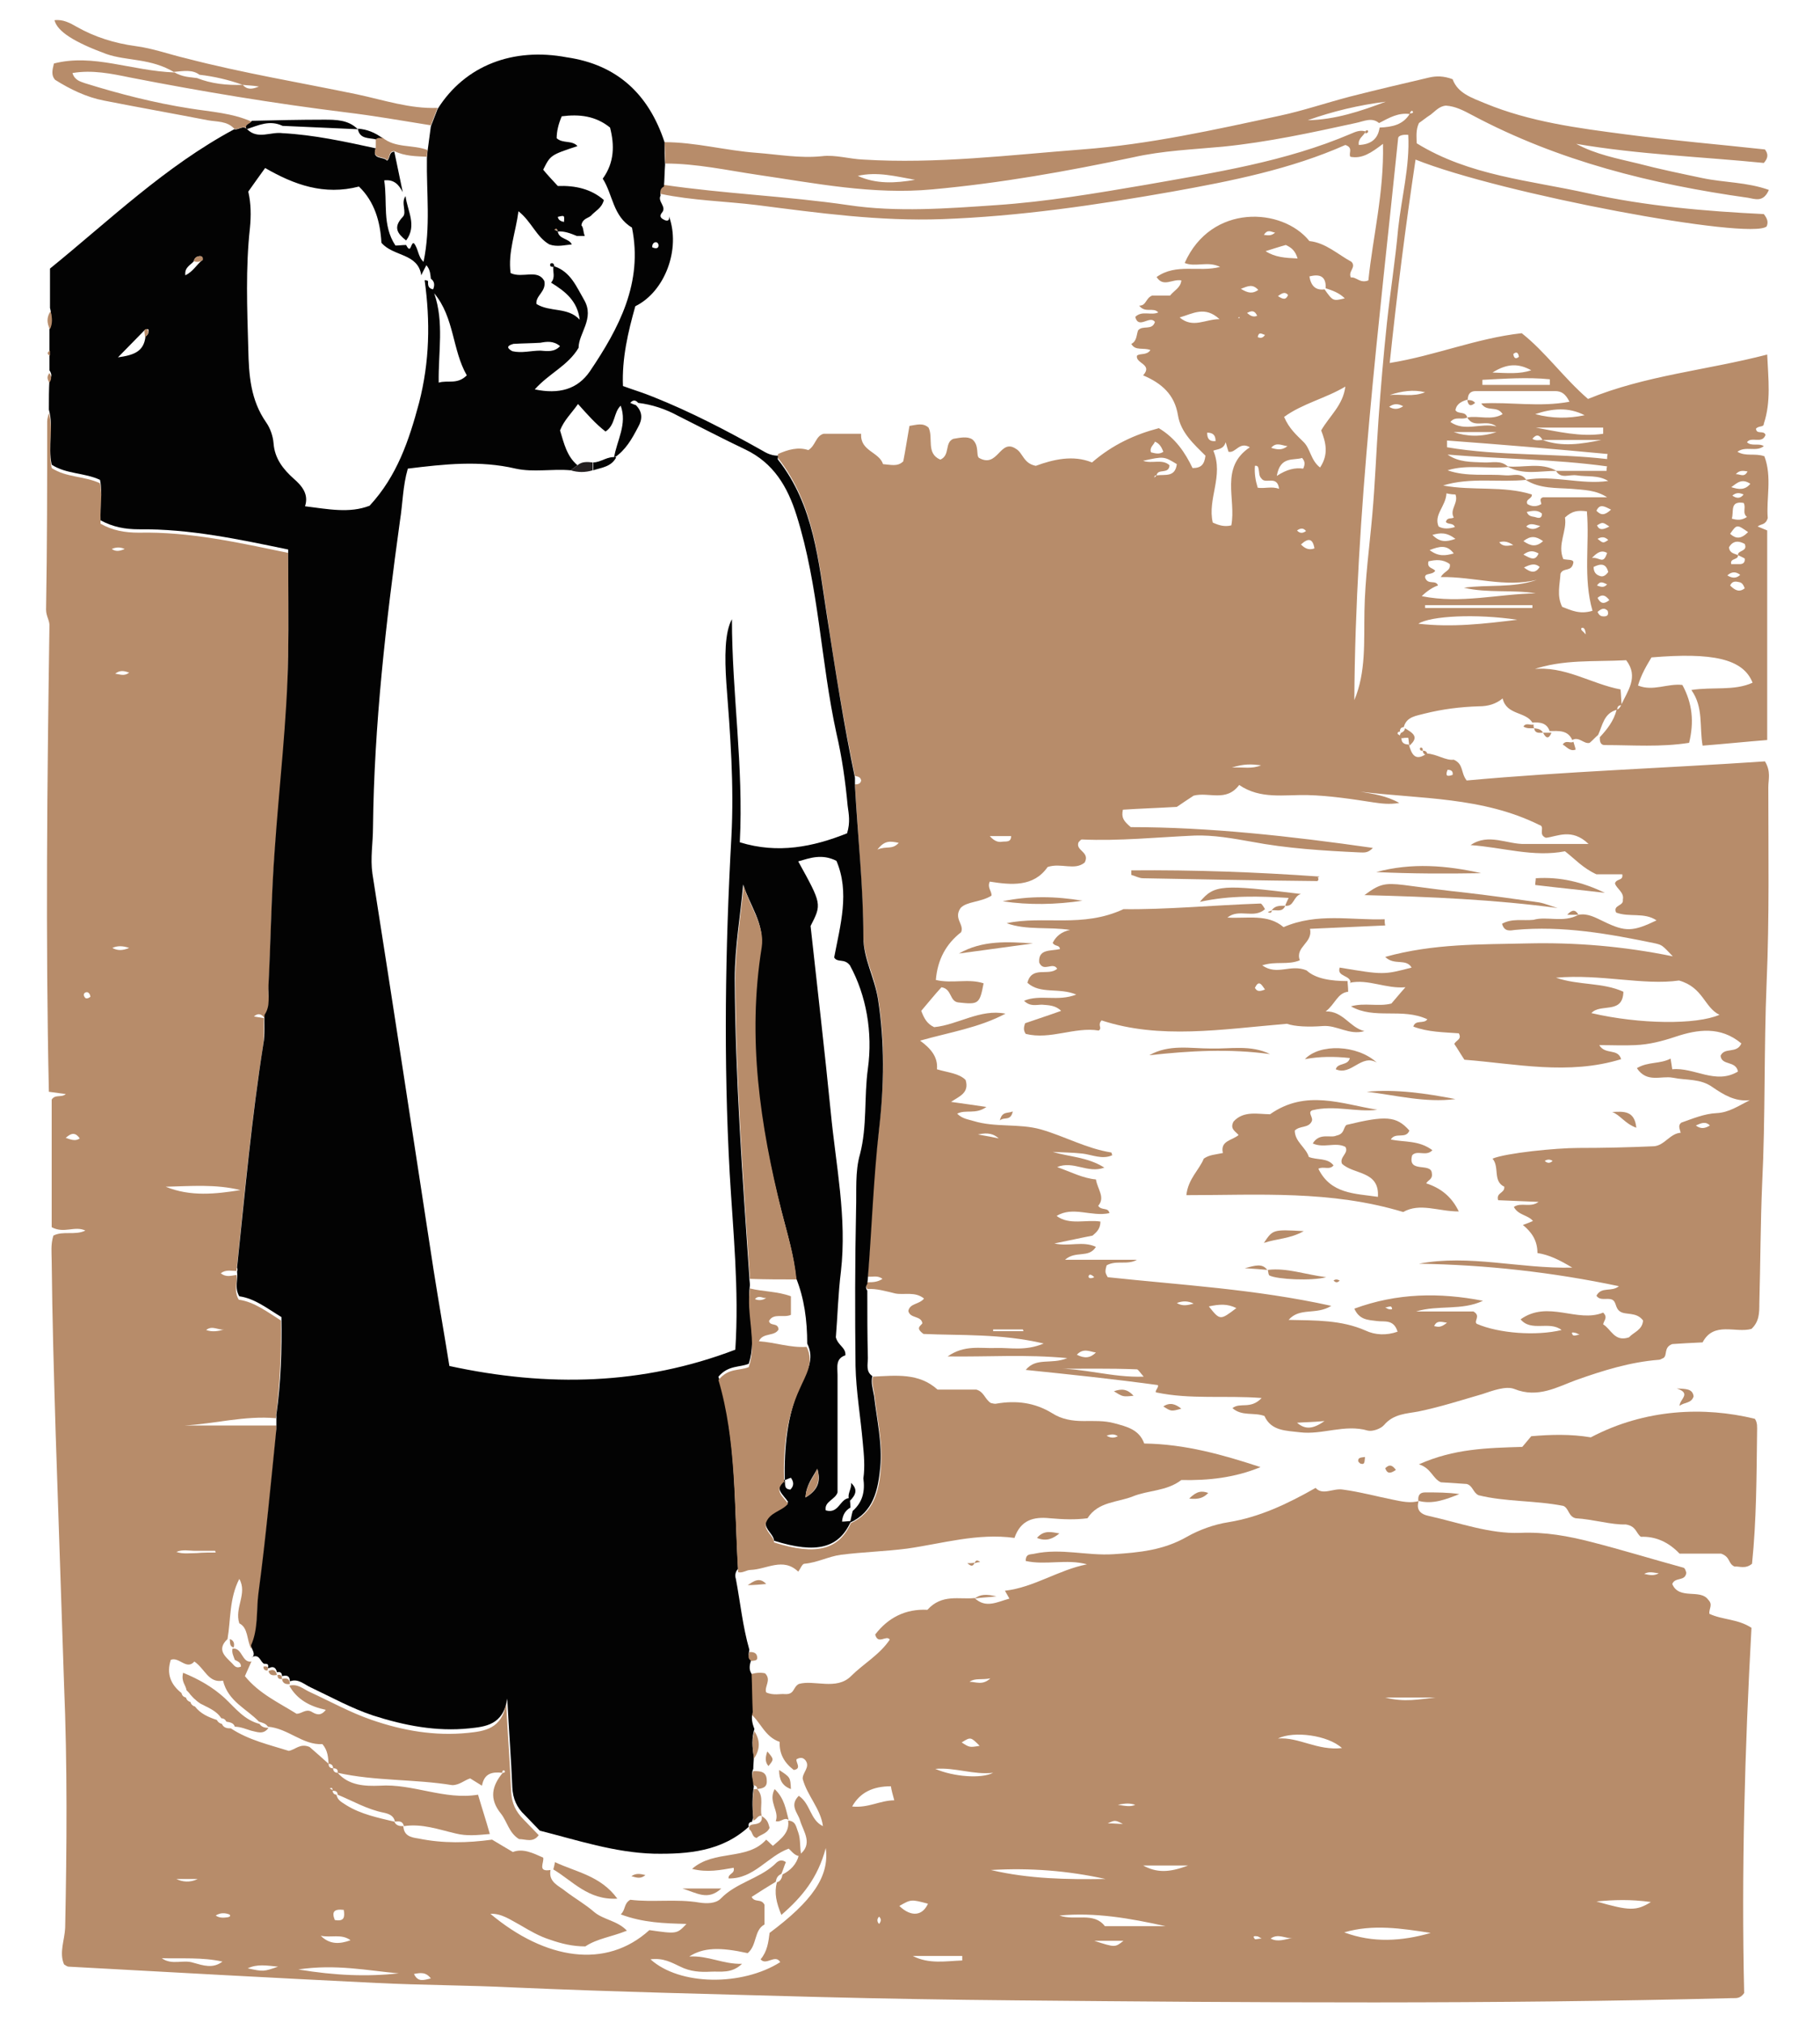 <?xml version="1.0" encoding="utf-8"?>
<!-- Generator: Adobe Illustrator 25.1.0, SVG Export Plug-In . SVG Version: 6.00 Build 0)  -->
<svg version="1.1" id="Layer_1" xmlns="http://www.w3.org/2000/svg" xmlns:xlink="http://www.w3.org/1999/xlink" x="0px" y="0px"
	 viewBox="0 0 324 360" style="enable-background:new 0 0 324 360;" xml:space="preserve">
<style type="text/css">
	.st0{fill:#B78C6A;}
	.st1{fill:#030303;}
	.st2{fill:#231F20;}
</style>
<g>
	<path class="st0" d="M173.5,284.4c2,1.9,4,0.7,6.2,0.1c-0.3-0.5-0.5-0.9-0.8-1.4c5.2-0.6,9.5-3.7,14.6-4.7c-3.6-1-7.4,0.2-10.9-0.6
		c0-1.4,0.9-1.1,1.6-1.3c4.7-1,9.3,0.4,14,0.1c4.6-0.3,8.9-0.7,13.1-3.1c2.1-1.2,4.8-2.2,7.4-2.6c5.5-0.9,10.4-3.2,15.5-6.1
		c1.3,1.4,3.1,0,4.9,0.3c3,0.4,5.9,1.2,8.9,1.8c1.5,0.3,3.1,0.7,4.7,0.2l-0.1-0.1c-0.6,1.7,0.3,2.5,1.8,2.8c5.4,1.2,10.8,3.2,16.2,3
		c4.5-0.2,8.7,0.6,12.6,1.6c5.5,1.4,11,3.1,16.5,4.6c0.3,0.1,0.4,0.6,0.5,0.9c-0.2,1.6-2,0.7-2.5,2c1.2,2.9,5,0.8,6.4,2.8
		c0.9,0.9,0.1,1.6,0.2,2.5c2.3,1.1,5.1,0.9,7.5,2.5c-1.2,21.8-1.8,43.5-1.3,65c-0.7,1-1.4,0.9-2.1,0.9c-42.5,1.1-85,0.8-127.5,0.4
		c-11.7-0.1-23.4-0.3-35.1-0.6c-18.1-0.5-36.3-0.9-54.4-1.7c-8.1-0.4-16.3-0.4-24.4-0.8C48.6,352,30.4,351,12.2,350
		c-0.2,0-0.5-0.2-0.8-0.4c-0.9-2.1,0.1-4.3,0.2-6.5c0.3-14.5,0.4-29-0.2-43.4c-0.5-15-1-29.9-1.5-44.9c-0.3-10.1-0.6-20.2-0.7-30.4
		c0-1.4-0.2-2.9,0.3-4.5c1.7-0.9,3.9,0,5.7-0.9c-1.9-0.9-3.8,0.6-6-0.6c0-7.5,0-15.2,0-22.7c0.6-1,1.8-0.3,2.5-1
		c-0.8-0.1-1.6-0.2-3-0.4c-0.6-27.6-0.3-55.2,0.1-82.8c0.1-1-0.6-1.8-0.6-3C8.4,97.3,8.4,86.1,8.4,75c0-0.5,0.2-1,0.3-1.5
		c0.9,3.2-0.2,6.5,0.5,9.8c2.6,1.7,5.8,1.4,8.6,2.7c0.5,2.3,0,4.7,0.1,7.2c2.1,1.2,4.3,1.6,6.8,1.6c9.1-0.2,17.9,1.8,26.6,3.6
		c0,6.4,0.1,12.7,0,19c-0.1,11.6-1.5,23-2.4,34.5c-0.6,8-0.7,16-1.1,24c-0.1,1.8,0.4,3.6-0.7,5.3c-0.5-0.7-1.1-1-1.9-0.3
		c0.6,0.1,1.2,0.2,1.8,0.3c-0.1,1.7,0.1,3.4-0.2,5.1c-2.1,13.2-3.3,26.6-4.7,39.9c-0.9,0-1.9-0.3-2.8,0.4c1,0.8,1.9,0.4,2.8,0.3
		c0.2,1.4-0.5,2.9,0.4,4.4c2.8,0.4,5.1,2.2,7.5,3.7c0.1,5.9-0.2,11.6-0.9,17.4c-5.5-0.5-10.9,1-16.3,1.3c5.5,0,10.9,0,16.4,0
		c0,0.4,0,0.8,0,1.2c-1,9.8-1.9,19.5-3.2,29.3c-0.4,3.1,0,6.3-1.3,9.2c-0.8-1.6-0.5-3.7-2.1-4.5c-0.9-2.8,1.5-5.3,0-7.9
		c-1.8,3.5-1.5,7.2-2.1,10.7c-2,1.9-0.4,3.1,0.8,4.3c0.4,0.4,0.7,1,1.6,0.6c0-0.7-0.5-0.9-1.1-1.2c-0.2-0.6-0.6-1.3-0.4-2
		c1.8-0.2,1.6,2.6,3.4,2.3l0-0.1c-0.4,0.9-0.8,1.8-1.2,2.7c2.5,3.1,6,4.7,9.2,6.7c0.9,0,1.6-0.9,2.6-0.4c0.7,0.4,1.6,1,2.6-0.3
		c-2.8-0.6-5.1-1.8-6.5-4.3c1.5-0.4,2.5,0.6,3.6,1.1c3.7,1.7,7.3,3.7,11.1,5c5.5,1.9,11.2,2.9,17.1,2.3c2.9-0.3,6.1-0.7,6.8-5.3
		c0.3,5.8,0.7,10.8,0.9,15.8c0.1,2,0.8,3.5,2.2,4.9c0.9,0.9,1.8,1.9,2.7,2.8c-1,1.4-2.3,0.7-3.5,0.7c-1.8-1.1-2.1-3.1-3.2-4.5
		c-2.2-2.7-1.6-5,0.3-7.3c0.3,0,0.5-0.1,0.3-0.4c-0.3-0.1-0.4,0.1-0.4,0.4c-1.8-0.2-3.2,0.1-3.6,2.3c-0.8-0.5-1.3-0.8-2.1-1.3
		c-1,0.3-1.9,1.2-3.2,1.2c-6.7-1.1-13.7-0.7-20.4-2.2c0.1-0.6-0.2-0.8-0.8-0.8c0-0.5-0.3-0.8-0.8-0.8c-0.1-1.1-0.1-2.3-1.1-3.5
		c-3.5,0.2-6.1-2.8-9.7-3.1c-0.4-0.6-1-0.7-1.6-0.9c-2.2-2.3-5.5-3.6-6.4-7.3c-2.6,0.5-3.2-2.1-5.1-3.4c-1.4,1.6-2.7-0.9-4.2-0.3
		c-0.8,2.5,0,4.4,1.9,5.9c0.1,0.4,0.3,0.7,0.8,0.8c0.1,0.4,0.4,0.7,0.8,0.8c0.1,0.4,0.4,0.7,0.8,0.8c1,1.3,2.4,1.9,3.9,2.4
		c0.2,0.4,0.5,0.6,0.9,0.7c0.3,0.7,0.9,0.8,1.6,0.8c3.2,2.1,6.8,2.9,10.3,4c1.2-0.2,2-1.4,3.7-0.7c0.9,0.8,2.2,1.9,3.4,3
		c0,0.5,0.2,0.8,0.8,0.8c0,0.5,0.3,0.8,0.8,0.8c2,2.3,4.9,2.4,7.5,2.3c5.9-0.4,11.5,2.6,17.5,1.6c0.7,2.4,1.4,4.5,2.1,7
		c-2.3,0.2-4.1,0.4-6.1-0.1c-3-0.7-6-1.8-9.2-1.3c-0.2-0.9-0.8-0.9-1.6-0.8c-0.2-1.1-1.1-1.4-2-1.6c-3-0.6-5.5-2.1-8.2-3.2
		c0-0.6-0.4-0.7-0.9-0.7c0-0.3,0-0.7-0.5-0.4c0.2,0.1,0.4,0.2,0.5,0.3c0,0.5,0.3,0.8,0.7,0.8c0.2,1.1,1.1,1.4,1.8,1.9
		c2.6,1.6,5.6,2.2,8.5,2.9c0.3,0.7,0.9,0.8,1.6,0.8c0.1,1.7,1.3,2,2.7,2.2c4.4,0.9,8.7,0.8,13.1,0.2c1.2,0.7,2.3,1.4,3.7,2.2
		c1.8-0.7,3.6,0.2,5.4,1c0.2,0.9-1.1,2.6,1.3,2.2l0,0c-0.4,2.2,1.5,2.8,2.7,3.8c1.7,1.3,3.5,2.3,5.1,3.7c1.7,1.4,4.1,1.5,5.8,3.3
		c-2.7,1.1-5.3,1.4-7.4,2.8c-2.3,0-4.3-0.5-6.3-1.2c-1.9-0.6-3.6-1.6-5.3-2.6c-1.7-0.9-3.3-2.1-5.3-2c9.8,8.2,20.6,9.9,28.3,2.9
		c4.9,0.7,4.9,0.7,6.6-1.1c-3.9-0.1-7.7-0.2-11.7-1.7c0.9-0.8,0.5-1.9,1.7-2.6c4,0.5,8.2-0.2,12.3,0.5c1.3,0.2,2.9,0.2,3.8-0.7
		c2.7-2.8,6.7-3.5,9.5-6c0.5-0.5,1.1-1.2,2.1-0.5c-0.3,0.7-0.5,1.4-0.8,2.1c-0.7,0.3-0.9,0.8-1,1.4c-1.5,0.9-2.9,1.8-4.3,2.7
		c0.6,1.1,1.7,0.2,2.3,1.4c0,0.9,0,2.1,0,3.5c-1.9,1-1.3,3.7-3,5.1c-5-1.1-7.9-1-10.4,0.6c3.4-0.2,6,1.4,9.4,1.3
		c-1.9,1.8-3.8,1.3-5.6,1.4c-1.8,0.1-3.6,0-5.4-0.9c-1.5-0.7-3-1.6-5.3-1.3c5.2,4.7,16.3,4.8,23.1,0.5c-0.9-1.5-2.5,0.7-3.5-0.5
		c1.2-1.4,1.4-3.1,1.6-4.7c7.5-5.6,10.7-10,10-15.1c-1.4,5.3-4.2,8.7-7.9,11.9c-0.9-2.2-1.3-3.9-0.8-5.8c0.7-0.2,0.9-0.8,1-1.4
		c1.4-0.7,2.5-1.8,2.9-3.4l0,0c2.7-2,0.8-4.2,0.2-6.3c-0.4-1.3-1.9-2.6-0.2-4.3c2.1,1.4,2,4.3,4.3,5.4c-0.4-3.1-2.8-5.4-3.6-8.4
		c-0.1-1.1,1.4-2.1,0.5-3.3c-0.4-0.5-0.9-0.6-1.6-0.2c-0.2,0.5,1,1.7-0.5,1.9c-1.7-1.3-2.6-2.9-2.5-5c-2.7-0.9-3.4-3.6-5.3-5.1
		c-0.1-2.3-0.1-4.5-0.2-6.8c1-0.4,2-0.5,2.9-0.3c1.2,1.2-0.2,2.4,0.2,3.4c1.3,0.6,2.6,0.2,3.3,0.3c1.8,0.1,1.4-1.2,2.5-1.8
		c2.7-0.8,6.7,1.2,9.3-1.4c2.2-2.2,5.1-3.8,6.9-6.5c-0.6-0.9-2.1,1-2.6-0.9c2.3-3,5.4-4.6,9.3-4.4
		C167.7,283.6,170.8,284.7,173.5,284.4L173.5,284.4z M254.7,344c-5.2-0.8-10.3-1.6-15.4-0.1C244.4,345.8,249.5,345.5,254.7,344z
		 M196.8,334.4c-6.8-1.5-13.5-2-20.4-1.6C183.2,334.4,190,334.5,196.8,334.4z M196.7,342.8c3.8,0,7.3,0,10.8,0
		c-6.3-1.4-12.5-2.5-18.9-1.9C191.4,341.9,194.7,340.2,196.7,342.8z M238.9,311.1c-2.5-2.3-8.6-3.1-11.4-1.7
		C231.2,309.1,234.5,311.6,238.9,311.1z M29.5,211.2c4.4,1.8,8.9,1.3,13.3,0.6C38.4,210.7,33.9,211.1,29.5,211.2z M151.7,321.5
		c2.9,0.3,5-1.1,7.5-1.1c-0.3-1.1-0.5-1.8-0.6-2.5C155.4,317.9,153.1,319,151.7,321.5z M71,351.2c-5.6-0.5-11.2-1.7-17.9-0.7
		C59.7,351.6,65.4,351.8,71,351.2z M166.5,314.8c3.2,1.4,8.2,1.8,10.3,0.7C173.3,315.9,170,314.5,166.5,314.8z M171.3,348.9
		c0-0.3,0-0.6,0-0.8c-2.9,0-5.9,0-8.8,0C165.4,349.6,168.4,349,171.3,348.9z M28.8,348.5c1.8,1.3,3.8,0.2,5.6,0.8
		c1.8,0.5,3.5,1.1,5.2-0.2C36,348.3,32.4,348.6,28.8,348.5z M284.2,338.4c5.9,1.7,7.1,1.7,9.7,0.1
		C290.3,338,287.3,338.1,284.2,338.4z M165.2,338.8c-3-0.8-3-0.8-5.1,0.4C162.2,341.2,164.2,341,165.2,338.8z M203.5,332
		c2.4,1.3,4.6,1.3,8,0C208.8,332,206.1,332,203.5,332z M57.1,344.5c1.6,1.6,3.4,1.5,5.3,0.8C60.8,344.1,58.9,344.9,57.1,344.5z
		 M255.5,302.1c-2.8,0-5.5,0-8.9,0C250,303,252.8,302.4,255.5,302.1z M171.2,310.1c1.4,0.9,1.4,0.9,3.2,0.6
		C172.8,309.1,172.8,309.1,171.2,310.1z M194.8,345.4c3.7,1.2,3.7,1.2,5.2,0C198.2,345.4,196.5,345.4,194.8,345.4z M38.4,276.3
		c0-0.1-0.1-0.2-0.1-0.3c-1.2,0-2.3,0-3.5,0c-1.1,0-2.3-0.3-3.4,0.2c1.2,0.4,2.4,0.2,3.6,0.2C36.1,276.3,37.3,276.3,38.4,276.3z
		 M61.2,339.9c-1.7-0.2-2.2,0.3-1.6,1.8C61.3,342,61.4,341.2,61.2,339.9z M73.7,351.3c0.7,1.5,1.7,1.1,3,0.8
		C75.8,350.9,74.8,351.1,73.7,351.3z M31.4,334.4c1,0.5,2.4,0.7,3.8,0C33.9,334.4,32.7,334.4,31.4,334.4z M44.1,350.3
		c2.8,0.6,2.8,0.6,5.4-0.3C47.4,349.8,45.8,349.5,44.1,350.3z M230.1,344.9c-1.2,0.2-2.5-0.9-3.9,0.1
		C227.5,345.7,228.8,345.1,230.1,344.9z M11.7,202.5c1.1,0.4,1.8,0.6,2.5,0.1C13.5,201.6,12.8,201.5,11.7,202.5z M172.6,299.3
		c1.1,0,2.3,0.7,3.7-0.6C174.7,299,173.6,298.6,172.6,299.3z M39.9,236.6c-1,0.2-2.1-0.8-3.2,0.1C37.8,237.1,38.9,236.9,39.9,236.6z
		 M199.9,324.6c-1.4-0.7-1.4-0.7-2.7-0.1C198.3,324.5,199,324.6,199.9,324.6z M40.6,341.2c0.4-0.1,0.5-0.3,0.2-0.5
		c-0.8-0.3-1.6-0.3-2.4,0.2C39.1,341.4,39.9,341.3,40.6,341.2z M295.3,280c-0.9-0.1-1.7-0.4-2.6,0.1
		C293.6,280.3,294.4,280.5,295.3,280z M199,321.2c1.4,0.2,2.2,0.4,3.1,0C201.2,320.9,200.4,320.9,199,321.2z M20,168.7
		c0.9,0.5,1.8,0.5,3,0C21.8,168.3,20.9,168.3,20,168.7z M20.5,119.9c0.9,0.1,1.6,0.5,2.5-0.2C22.1,119.4,21.4,119.2,20.5,119.9z
		 M19.9,97.7c0.7,0.5,1.4,0.4,2.3,0C21.3,97.3,20.6,97.4,19.9,97.7z M16.1,177.4c-0.1-0.7-0.5-0.9-0.8-0.8c-0.4,0.1-0.5,0.5-0.2,0.9
		C15.3,177.8,15.7,177.7,16.1,177.4z M224.6,345c-0.4-0.2-0.6-0.4-0.8-0.4c-0.2,0-1-0.2-0.4,0.5C223.5,345.2,224,345,224.6,345z
		 M156.5,341.1c-0.4,0.4-0.4,0.9,0,1.3C156.9,341.9,156.9,341.5,156.5,341.1z"/>
	<path class="st0" d="M118.3,25.3c5.5,0,10.9,1.5,16.4,1.9c3.9,0.3,7.7,1,11.6,0.6c2.4-0.3,4.9,0.5,7.4,0.6
		c13,0.8,25.9-0.8,38.9-1.8c12-0.9,23.6-3.5,35.2-6c4.2-0.9,8.3-2.3,12.5-3.4c4.7-1.2,9.4-2.3,14.1-3.4c1.3-0.3,2.6-0.3,4.2,0.3
		c0.9,2.5,3.4,3.3,5.8,4.3c8,3.3,16.5,4.4,24.9,5.5c8.3,1.1,16.7,1.8,24.9,2.7c0.6,0.8,0.6,1.5-0.2,2.4c-11-1.1-22.3-1.5-33.4-3.4
		c3.5,1.9,7.3,2.6,11,3.5c3.8,1,7.7,1.8,11.5,2.6c3.8,0.8,7.9,0.7,11.8,2.1c-1,2.3-2.5,1.6-3.7,1.4c-17.1-2.4-33.7-6.5-49.1-14.7
		c-1.5-0.8-3-1.6-4.7-1.7c-1.2,0.1-1.9,1-2.7,1.6c-0.8,0.5-1.5,1.1-2.1,1.5c-0.6,1.3-0.4,2.5-0.4,3.6c9.4,5.8,20.2,6.6,30.5,8.9
		c10.4,2.3,21,3.2,31.3,3.7c0.7,0.9,0.8,1.5,0.5,2.2c-2.9,2.5-47.3-5.8-62.5-11.9c-1.8,12-3.3,23.8-4.6,36.2
		c8.1-1.3,15.4-4.4,23.5-5.3c4.2,3.3,7.5,8,11.8,11.7c10.2-4.2,21.1-5.1,31.9-7.9c0.2,4.4,0.7,8.4-0.6,12.3c0,0.7-0.9,0.3-1.4,0.9
		c0.1,1.1,1.4,0.2,1.7,1.1c-0.6,1.7-2.5,0.2-3.3,1.3c0.8,0.8,2.1,0.1,3,0.7c-1.4,1.1-3.2-0.1-4.7,1c1.5,0.9,3.1,0.2,4.8,0.8
		c1.4,3.7,0.3,7.6,0.6,11c-0.4,1.3-1.2,1-1.8,1.5c0.5,0.2,1,0.4,1.7,0.7c0,12.3,0,24.6,0,37.3c-3.8,0.3-7.6,0.7-11.5,1
		c-0.6-3.4,0.2-6.8-2-9.9c3.9-0.6,7.6,0.2,10.9-1.3c-1.7-4.3-7.2-5.4-18-4.5c-0.9,1.5-1.8,3-2.4,5c2.7,1.1,5.2-0.4,7.9-0.1
		c1.8,3.3,2.1,6.6,1.2,10.3c-5.1,0.8-10,0.4-15,0.4c-0.9,0-0.9-0.8-0.9-1.4c1.3-1.4,2.5-2.9,3-4.9c0.4-0.1,0.6-0.4,0.8-0.8
		c1.1-2.5,3.2-5,0.9-8c-5.7,0.3-11.3-0.2-16.7,1.7c-0.1,0.1-0.1,0.2-0.2,0.3c0.1-0.1,0.1-0.2,0.2-0.4c5.7-0.7,10.4,2.6,15.7,3.6
		c0.1,1,0.1,1.9,0.2,2.8c-0.5,0-0.8,0.2-0.8,0.8c-2.4,0.6-2.6,2.8-3.4,4.5c-0.5,0.4-0.9,0.9-1.5,1.4c-1,0.3-1.9-1.2-3.1-0.5l0,0
		c-0.8-1.8-2.4-1.6-4-1.6l0,0.1c-0.5-1.6-1.8-1.7-3.2-1.6l0.1,0c-1.2-2-4.6-1.3-5.3-4.3c-1.2,1-2.6,1.4-4.2,1.4
		c-3.3,0.1-6.5,0.5-9.7,1.3c-1.4,0.4-3.2,0.5-3.7,2.4l0.1,0c-0.6,0-0.8,0.3-0.8,0.9l0.1-0.1c-0.1,0-0.3,0-0.4,0.1
		c-0.2,0.2-0.1,0.4,0.2,0.5c0.1,0.1,0.3,0.3,0.4,0.4c-0.1,1,0.5,1.3,1.3,1.3l0,0c0.5,1.7,1.1,3.1,3.2,1.6c0,0,0,0,0,0
		c1.8,0.1,3.4,1.3,4.8,1.1c1.8,0.8,1.2,2.3,2.3,3.7c17.5-1.6,35.4-2.2,53.1-3.4c1.1,1.8,0.6,3.2,0.6,4.6c0,11.6,0.2,23.2-0.3,34.7
		c-0.5,12-0.2,23.9-0.8,35.9c-0.3,7.1-0.3,14.2-0.5,21.3c0,1.6,0,3.2-1.4,4.5c-2.8,0.8-6.7-1.4-8.7,2.4c-2.1,0.1-4,0.2-5.4,0.3
		c-1.6,0.6-0.8,2-1.6,2.5c-0.3,0.1-0.5,0.3-0.8,0.3c-5.1,0.4-9.9,1.9-14.7,3.6c-3.3,1.2-6.8,3.3-11,1.6c-1.5-0.6-3.9,0.3-5.7,0.9
		c-3.8,1.1-7.5,2.3-11.4,3.1c-2.1,0.4-4.4,0.4-6.1,2.4c-0.6,0.7-2.1,1.2-2.9,1c-4.1-1.2-8.1,0.8-12.1,0.3c-2.4-0.3-5.1-0.2-6.3-2.9
		c-1.9-0.7-4,0.1-5.7-1.4c1.4-1.1,3.2,0.3,5.2-1.8c-6.7-0.5-12.6,0.3-18.8-1c-0.3-0.2,0.6-1,0.3-1.3c-8-1.1-15.7-1.9-23.5-2.7
		c1.9-2.3,4.5-0.9,7.4-2.1c-7.4-0.7-14-0.2-21.3-0.3c3-2.1,5.8-1.4,8.5-1.5c2.6-0.1,5.3,0.6,8.6-0.8c-7.7-1.8-14.8-1.4-21.4-1.7
		c-1.5-1.1-0.5-1.4-0.2-1.9c-0.2-1.4-2.2-0.8-2.5-2.2c0.3-1.4,1.9-1.1,2.8-2.2c-1.6-1.3-3.5-0.6-5.1-0.9c-1.7-0.4-3.3-0.9-5-0.8
		c-0.3-0.4-0.2-0.8,0-1.2c0.9,0,1.8,0,2.7-0.6c-0.9-0.7-1.8-0.3-2.6-0.4c0.6-8.9,0.9-17.8,2-26.6c0.9-7.7,1.1-15.4-0.2-23.1
		c-0.6-3.8-2.6-7.2-2.6-11c-0.1-9-1-17.9-1.5-26.9c0.5,0,1-0.1,1.1-0.7c-0.1-0.7-0.7-0.7-1.1-0.8c-2-9.6-3.6-19.3-5-28.9
		c-1.5-9.6-2.3-19.5-8.7-27.7c-0.1-0.2,0-0.5,0-0.7c1.8-0.8,3.6-1.3,5.4-0.7c1.3-0.8,1.3-2.5,2.7-2.9c2.2,0,4.3,0,6.7,0
		c-0.2,3.1,3.2,3.2,3.9,5.4c1.4,0.1,2.6,0.5,3.6-0.5c0.4-2,0.7-4.1,1.1-6.3c1.3-0.2,2.4-0.6,3.4,0.3c0.9,1.8-0.5,4.6,2.1,5.7
		c1.8-0.8,0.7-3,2.3-3.7c1.2-0.2,2.5-0.5,3.4,0.1c1.3,1.1,0.6,2.9,1.2,3.3c3.4,1.9,3.7-3.6,6.6-1.6c1.2,0.7,1.3,2.6,3.5,3
		c3-1.1,6.6-2,10-0.6c3.7-3.2,7.7-5,11.9-6.1c3,1.8,4.7,4.4,6,7.1c1.6,0,2.1-0.7,2.3-2.2c-2-2-4.4-4.1-4.9-7.2
		c-0.6-3.7-2.9-5.7-6.2-7.1c1.8-2-1.4-2.1-1.1-3.5c0.6-0.5,1.7,0,2.4-1c-1.2-0.5-2.7,0.2-3.4-1.1c1-0.5,0.9-1.6,1.2-2.4
		c0.8-1,2.5,0.1,3-1.5c-0.9-1.3-2.9,1.4-3.5-0.9c1.2-1.2,2.8-0.2,4.1-0.8c-0.9-1-2.3,0.2-3.4-1.2c1.3,0,1.1-1.3,2.3-1.8
		c0.9,0,2.1,0,3.2,0c0.7-0.9,1.9-1.4,2-2.7c-1.6-0.3-3.2,1.3-4.4-0.6c3.5-2.5,7.5-0.8,11.3-1.8c-2.2-1.1-4.4,0.1-6.3-0.7
		c4.7-10.6,17.4-9.9,22.2-3.9c2.9,0.3,5.1,2.4,7.5,3.7c0.9,1-0.7,1.7-0.1,2.8c0.9-0.2,1.6,1.1,3.1,0.5c0.8-7.8,2.8-15.6,2.6-24.3
		c-2.1,1.6-3.7,2.7-5.8,2.3c-0.4-0.6,0.6-1.6-0.9-2.1c-9.7,4.3-20.2,6.4-30.8,8.3c-13.6,2.4-27.2,4.4-41,4.9
		c-11.1,0.4-22-1.1-32.9-2.5c-5.7-0.7-11.5-0.8-17.2-2c-0.1-0.6-0.1-1.3,0.6-1.6c10.9,1.6,21.9,2,32.8,3.6c8.7,1.3,17.6,0.6,26.4,0
		c8.9-0.6,17.7-2.1,26.5-3.6c12.4-2.2,24.9-4.1,36.6-9.1c0.9-0.4,1.7-0.7,2.6-0.4l0,0c-0.3,0.8-1.4,1.2-1.2,2.4
		c2.1-0.1,3.4-1,3.7-3.1c2.3-0.1,4.2-0.5,5.4-2.5c0.3-0.1,0.8,0,0.4-0.5c-0.3,0.1-0.4,0.3-0.4,0.6c-2-0.3-3.6,0.6-5.5,1.6
		c-1.3-1.1-2.7-0.3-4.2,0c-7.8,1.7-15.6,3.4-23.6,4.2c-5.3,0.5-10.7,0.7-16,1.9c-11.8,2.5-23.6,4.6-35.7,5.7
		c-10.6,1-20.9-1.1-31.2-2.6c-5.4-0.8-10.8-2-16.4-2C118.4,28,118.4,26.6,118.3,25.3z M309.4,98.8c0.1,0.9-1.5,0.5-1.2,1.6
		c0.5,0,1,0,1.5,0c0.5,0,1-0.2,0.9-1C310.3,99.2,309.8,99,309.4,98.8c-0.1-0.9,1.8-0.6,1.2-2c-1.1-0.6-2.1-0.6-2.8,0.6
		C307.9,98.5,308.8,98.5,309.4,98.8z M235.8,51.5c1.5,2.1,1.5,2.1,3.6,1.6c-1-1-2.2-1.4-3.4-1.8c0.1-2.1-1-2.6-2.9-2.1
		C233.4,50.9,234.2,51.7,235.8,51.5z M274.6,78.3c-0.5-0.9-1.1-1.1-1.8-0.2C273.4,78.5,274.1,78.3,274.6,78.3c3.5,1.3,7,0.7,10.5,0
		C281.6,78.3,278.1,78.3,274.6,78.3z M205.9,84.6c1.5-0.2,3.3,0.4,3.6-2c-2.3-1.4-2.3-1.4-6-0.6c1.5,0.6,3.4-0.4,4.7,0.8
		C208.1,84.5,206.1,83.3,205.9,84.6c-0.3,0-0.4,0.1-0.4,0.4C205.7,84.8,205.8,84.7,205.9,84.6z M232.8,21.4
		c4.9-0.1,9.4-1.6,13.9-3.3C241.9,18.7,237.3,19.8,232.8,21.4C232.8,21.4,232.8,21.4,232.8,21.4z M277,83.8c3,0,6,0,9,0
		c0-0.3,0-0.5,0.1-0.8c-9.4-1.3-18.9-1.3-28.4-2.1c2,1.4,4.2,1.3,6.4,1.4c1.5,0.1,3.1-0.5,4.4,0.8c-3.6,0.4-7.3-0.5-10.8,0.6
		c3.4,1.2,7,0.6,10.4,0.9c1.2,0.1,2.7-0.6,3.6,0.8c-4.9,0.5-9.9-0.5-14.8,1c5.3,1,10.7,0,15.8,1.6c0.1,0.8-1.2,0.8-0.8,1.7
		c0.8,0.5,1.7,0.5,2.5,0c-0.1-0.5-0.4-1,0.3-1.2c3.8,0,7.6,0,11.4,0c-2-1.3-4.1-1.3-6.3-1.5c-2.8-0.2-5.7,0-8.2-1.6
		c4.9-0.9,9.8,0.9,14.7,0.2c-1.8-1.1-3.7-0.7-5.6-1C279.3,84.4,277.9,85.3,277,83.8z M261.2,74.3c2-0.4,4.3,0.6,6.3-0.6
		c-1-1.6-2.8-0.3-3.8-1.9c5.2-0.3,10.3,0.7,15.7-0.3c-0.7-1.4-1.4-1.9-2.6-1.9c-4.7,0-9.4,0-14.1,0c-1,0-1.4,0.6-1.4,1.5l0,0
		c-1,0.3-2,0.7-2.2,1.9C259.6,73.8,260.9,73.1,261.2,74.3c-0.9,0.5-2.1-0.3-3,0.8c2.6,1.8,5.4,0.1,8.2,0.8
		C264.6,74.5,262.4,76.4,261.2,74.3z M281,162.8c1.7-0.3,3,0.5,4.5,1.2c3.9,1.9,5.2,1.8,9.4-0.2c-2.2-1.5-4.9-0.5-7.2-1.4
		c-0.6-1.4,1.4-1.1,1.2-2.3c0.3-1.3-1.2-2-1.4-2.9c0.3-0.9,1.5-0.4,1.3-1.6c-1.7,0-3.4,0-4.6,0c-2.4-1.1-3.8-2.7-5.6-4.1
		c-5.6,1.1-11.1-0.7-16.8-1.1c3.2-2.2,6.5-0.1,9.7-0.2c3.5,0,7,0,11.3,0c-3-2.9-5.6-1.3-7.6-1.1c-1.5-0.6,0-2-1.2-2.3
		c-10.1-5-21.1-4.6-31.8-5.9c2.3,0.4,4.6,0.7,6.9,2c-1.8,0.3-3.2,0.1-4.6-0.1c-3.9-0.6-7.8-1.2-11.7-1.3c-4.2-0.1-8.4,0.8-12.2-1.8
		c-2.3,3.1-5.4,1.2-8.1,1.9c-0.9,0.6-2,1.3-3,2c-3.4,0.2-6.6,0.3-9.6,0.5c-0.3,1.4,0.1,2,1.4,3.1c13.9,0,28.4,1.6,43.1,3.7
		c-0.9,1-1.7,0.8-2.4,0.8c-6.4-0.3-12.9-0.7-19.2-1.9c-3.4-0.6-6.7-1.2-10.1-1.1c-6.7,0.3-13.4,1-20.1,0.7c-0.2,0-0.4,0.3-0.6,0.5
		c-0.6,1.5,2.1,1.7,1.1,3.6c-1.8,1.5-4.2,0-6.6,0.8c-2.5,3.6-6.5,3.2-10.3,2.6c-0.5,1.1,0.4,1.7,0.3,2.5c-1.9,1.2-4.4,1-5.5,2.2
		c-1.3,1.9,0.7,2.9,0.1,4.3c-2.7,2.1-4.2,4.9-4.5,8.5c2.9,0.7,5.8-0.3,8.5,0.6c-0.7,3.7-0.9,3.8-4.5,3.4c-1.6-0.2-1.1-2.4-3-2.7
		c-1.2,1.3-2.4,2.8-3.6,4.2c0.5,1.3,1,2.3,2.3,2.9c4.2-0.4,8.2-3.3,12.7-2.4c-4.7,2.5-9.9,3.3-15.2,4.8c1.9,1.4,3.2,2.9,3,5.1
		c2,0.6,3.9,0.7,5.1,1.9c0.7,2.3-1.1,2.9-2.6,3.9c2.3,0.3,4.1,0.6,6.3,0.9c-1.9,1.4-3.7,0.4-5.2,1.2c0.9,0.9,1.9,1,2.9,1.3
		c3.9,1.2,8.1,0.4,12,1.5c4.2,1.2,8.1,3.4,12.5,4.1c0.1,0,0.1,0.2,0.2,0.5c-1.8,0.8-3.6-0.1-5.3-0.3c-1.8-0.2-3.6-0.2-5.3-0.3
		c3,0.9,6.2,0.9,9.2,2.8c-3,1.1-5.5-1.3-8.4-0.1c2.5,0.9,4.6,2,6.9,2.2c0.3,1.8,1.7,3.2,0.4,4.7c0.6,0.9,1.8,0.2,2,1.3
		c-3.2,0.7-6.5-1.3-9.4,0.5c2.3,1.7,5.2,0.6,7.8,1c0,1.3-0.7,1.9-1.4,2.5c-2.1,0.4-4.3,0.9-6.8,1.4c2.7,0.6,5-0.5,7.4,0.6
		c-1.3,2.1-3.6,0.6-5.5,2.3c4.7,0,8.7,0,12.8,0c-1.7,1-3.7,0-5.4,1c-0.1,0.4-0.2,0.7-0.2,1.1c0,0.2,0.1,0.5,0.4,1
		c13,1.4,26.2,2.1,39.8,5.1c-2.7,1.7-5.6,0.2-7.6,2.5c4.8,0.1,9.4,0,13.7,1.9c1.7,0.8,3.7,0.9,5.7,0.2c-0.7-2.3-2.4-1.7-3.7-1.9
		c-1.6-0.2-3.1-0.2-4-2.2c7.6-2.8,15.2-2.9,22.9-1.4c-3.8,1.8-8,0.7-11.9,1.9c3.5,0,7.1,0,10.2,0c1.4,0.8,0,1.7,0.6,2.2
		c3.9,1.7,10.6,2.2,15.1,1.1c-2.2-1.7-5.4,0.4-7.3-1.9c4.9-3.5,10.1,0.7,14.7-1.2c0.9,0.9,0.1,1.4,0,2.1c1.4,0.8,2,3.2,4.6,2.3
		c0.8-0.9,2.4-1.3,2.5-3c-1.2-1.6-3.1-0.9-4.1-1.6c-0.9-0.6-0.6-1.7-1.4-2.1c-0.9-0.4-2.1,0.3-2.8-0.7c0.9-1.7,2.7-0.6,4-1.7
		c-11.9-2.5-23.6-3.8-35.6-4c9-1.7,17.8,0.9,27.3,0.7c-2.3-1.4-4.2-2.3-6.2-2.6c0-2.2-1-3.7-2.6-5c0.9-0.3,1.3-0.5,1.8-0.7
		c-0.9-1.1-2.6-1-3.4-2.5c1.3-0.9,2.9,0.2,4.4-0.9c-2.6-0.1-5-0.2-7.2-0.3c-0.4-1.4,1.2-1.2,1.1-2.4c-2.1-1-0.8-3.5-2.1-5
		c2.4-1,11.3-1.9,15.3-1.9c4.5,0,8.9-0.1,13.4-0.3c1.9-0.1,2.9-2.3,4.8-2.4c-0.2-0.8-0.5-1.3,0.1-1.8c2-0.7,4.1-1.6,6.3-1.7
		c2.2-0.1,3.9-1.3,5.9-2.3c-2.6,0.3-4.7-1-6.6-2.3c-2.2-1.6-4.7-1.2-7.1-1.7c-2.1-0.4-4.6,1-6.4-1.7c2-1.2,4.1-0.7,6-1.7
		c0.1,0.7,0.2,1.1,0.3,1.9c3.9-0.4,7.7,2.8,11.7,0.4c-0.4-2-2.9-1-3.1-2.8c0.7-1.6,2.9-0.3,3.7-2.2c-3.7-3.1-7.8-2.5-11.7-1.2
		c-2.4,0.8-4.7,1.4-7.2,1.5c-2,0.1-4.1,0-6.4,0c1.1,1.8,3.3,0.5,3.9,2.5c-9.4,2.9-18.8,0.8-27.9,0.1c-0.8-1.2-1.3-2.1-1.8-2.8
		c0.3-0.7,1.4-0.8,0.8-1.9c-2.6-0.2-5.5-0.2-8.1-1.2c0.4-1.3,1.9-0.4,2.5-1.3c-4.5-2.1-9.4,0.1-13.6-2.3c2.4-0.7,4.9,0.1,7.2-0.5
		c0.8-0.9,1.5-1.8,2.5-2.9c-3.5,0.3-6.6-1.5-9.9-0.8l0.1,0.1c0.2-1.5-2.5-1.1-1.9-2.8c7.8,1.3,7.8,1.3,12.8,0
		c-1-1.7-3.1-0.3-4.7-1.9c8.6-2.4,17-2.2,25.3-2.4c8.6-0.2,17.1,0.5,25.9,2.3c-1.9-2-1.9-2-3.1-2.3c-8.2-1.7-16.5-3.2-25-2.4
		c-0.8,0.1-1.9,0.4-2.3-1.1c1.8-1,3.7-0.5,5.6-0.7C275.4,163,278.3,164.3,281,162.8L281,162.8z M241.1,124.6
		c2.1-5,1.7-10.4,1.8-15.8c0.1-5.8,0.9-11.5,1.4-17.2c0.5-5.6,0.7-11.3,1.1-16.9c0.4-5.7,0.9-11.5,1.5-17.2c0.6-5.6,1.5-11.2,2-16.8
		c0.6-5.6,2.1-11.1,1.8-16.7c-1.1-0.1-1.8,0.2-1.8,0.6C245.5,57.8,241.3,91,241.1,124.6z M289,176.5c-0.1,4.1-4.1,2-5.7,3.8
		c8.6,2,18.7,2.1,22.8,0.3c-2.7-1.3-2.9-4.9-7.2-6.1c-6.3,0.9-14-1.2-21.9-0.5C281.1,175.4,285.3,174.8,289,176.5z M278.6,92.1
		c0.4,2.4-1.4,4.8-0.3,7.4c0.8,0.2,1.8,0,1.8,0.6c-0.3,1.8-1.8,0.8-2.3,2c-0.1,1.9-0.7,3.9,0.3,5.9c1.6,0.6,3.1,1.4,5.4,0.7
		c-1.7-5.9-0.5-11.9-1-17.7C280.9,90.8,279.9,90.9,278.6,92.1z M255.5,101.6c-0.6,0.8-1.9,0.3-1.8,1.2c0.5,1.4,1.9,0.3,2.3,1.4
		c-0.7,0.2-1.9,0.9-2.9,1.9c7,1.4,13.6-0.4,20.3-0.5c-4.2-0.7-8.5,0-12.8-1c4.3-0.6,8.7,0.1,13-1.4c-5.8,1.4-11.2-0.6-17.1-0.5
		c0.6-1.1,1.8-1.1,1.6-2.3c-1.2-0.9-2.5-0.8-3.8-0.5C254,101.2,255.1,101,255.5,101.6z M239.5,68.8c-3.5,2.1-7.6,3-10.9,5.4
		c0.9,2.1,2.2,3.2,3.4,4.4c1.3,1.2,1.3,3.3,3,4.6c1.6-2.4,1-4.5,0.2-6.6C236.7,74,239.1,72.1,239.5,68.8z M216,80.2
		c1.9,4.5-1.1,8.6-0.1,12.8c1.1,0.5,2.1,0.8,3.3,0.5c0.9-4.7-2.1-10.3,3.3-13.9c-1.9-1.1-2.5,1.1-3.8,0.8c-0.2-0.6-0.3-1-0.5-1.7
		C217.8,80,216.8,79.9,216,80.2z M257.6,78.4c0,0.4,0,0.8,0,1.2c9.4,1.6,19,1,28.5,2.1c0-0.3,0-0.6,0.1-0.9
		C276.7,79.9,267.1,79.1,257.6,78.4z M270.1,110.3c-7.3-1.1-15.4-0.7-17.6,0.7C258.6,111.7,264.3,111,270.1,110.3z M275.9,68.5
		c0-0.3,0-0.7,0-1c-4-0.4-8-0.1-12,0.1c0,0.3,0,0.6,0,0.9C267.9,68.5,271.9,68.5,275.9,68.5z M187.6,243.6c5.2-0.2,10.3,1.6,16,1.4
		c-0.7-0.8-1-1.3-1.2-1.3C197.5,243.5,192.6,243.6,187.6,243.6z M259.1,88c-0.9,0-1.5-0.2-1.6-0.2c-0.1,2.3-2.3,3.8-1.4,5.9
		c0.9,0.5,1.9,0.4,2.9,0.1c-0.3-0.8-1.2-0.4-1.6-0.9c0.2-0.9,1-0.5,1.4-0.8C258,90.7,259.7,89.5,259.1,88z M285.4,77.2
		c0-0.4,0-0.7,0-1.1c-4,0-8,0-12,0C277.3,76.8,281.3,77.8,285.4,77.2z M272.8,108.2c0-0.2,0-0.4,0-0.5c-6.4,0-12.7,0-19.1,0
		c0,0.2,0,0.4,0,0.5C260,108.2,266.4,108.2,272.8,108.2z M282.1,73.9c-2.9-1.5-5.8-1.2-8.8-0.2C276.3,74.5,279.2,74.5,282.1,73.9z
		 M231.8,81.5c-1.5,0.5-3.9-0.4-4.5,3.2c1.8-1.2,3.3-1.5,4.7-1.3C232.3,82.7,232.4,82.2,231.8,81.5z M152.7,31.3
		c3.3,1.5,6.7,1.3,10.2,0.7C159.5,31.4,156.2,30.5,152.7,31.3z M210,56.5c2.4,2,4.5,0.3,7.1,0.3C214.5,54.4,212.4,55.8,210,56.5z
		 M227.7,87c-0.3-2.5-2.4-0.8-3.1-1.8c-0.5-0.5-0.4-1-0.5-1.5c-0.1-0.3,0-0.9-0.7-0.8c-0.1,1.4,0.1,2.6,0.5,3.9
		C225.1,87,226.4,86.5,227.7,87z M272.6,65.9c-2.2-1.2-4.2-1.3-6.9,0.4C268.4,66.4,270.5,66.6,272.6,65.9z M231,46
		c-0.4-1.3-1-1.9-2.1-2.4c-1.1,0.3-2.3,0.7-3.6,1.1C227,45.8,228.8,45.9,231,46z M215.2,232.5c2,2.5,2,2.5,4.9,0.3
		C218.5,232,217.1,232.1,215.2,232.5z M308.3,92.3c1,0.3,1.8,0.3,2.7-0.3c-0.9-0.7-0.1-1.7-0.6-2.5C307.9,89.1,308.7,91,308.3,92.3z
		 M230.9,253.2c1.5,1.3,2.9,1.1,4.9-0.3C233.7,253.1,232.3,253.1,230.9,253.2z M311.2,94.7c-2-1.4-2-1.4-3.2,0.3
		C309,95.9,309.9,96,311.2,94.7z M286.3,101.8c-0.4-1.6-1.4-1.5-2.6-0.9c0,1,0.5,1.4,1.1,1.6C285.3,102.7,285.8,102.5,286.3,101.8z
		 M258.8,76.9c2.3,0.8,4.9,0.9,7.6,0C263.9,76.9,261.3,76.9,258.8,76.9z M195.1,240.7c-1-0.1-2.2-0.9-3.4,0.4
		C193.1,241.8,194.1,241.7,195.1,240.7z M258.8,98.5c-1.2-1.6-2.5-1.3-4.3-0.6C256.1,99.1,257.3,98.9,258.8,98.5z M176.2,148.8
		c0.9,1,1.6,1.1,2.2,1c0.6-0.1,1.6,0.2,1.6-1C178.8,148.8,177.7,148.8,176.2,148.8z M247.4,70.3c2-0.2,4.2,0.4,6.3-0.5
		C251.6,69.3,249.5,69.6,247.4,70.3z M182.2,236.9c0-0.1-0.1-0.2-0.1-0.3c-1.8,0-3.5,0-5.3,0c0,0.1,0,0.2,0,0.3
		C178.6,236.9,180.4,236.9,182.2,236.9z M259.1,95.9c-1.6-1.2-2.7-1.1-4.1-0.7C256.3,96.5,257.4,96.5,259.1,95.9z M234,97.6
		c-0.3-1.8-1.1-1.9-2.4-0.7C232.2,97.5,232.9,98,234,97.6z M160,150c-1.5-0.3-2.5-0.5-3.8,1.2C157.8,150.5,158.8,151.3,160,150z
		 M308.2,86.7c1.3,0.4,2.4,0.6,3.4-0.6C310.1,85.1,309.3,85.9,308.2,86.7z M271.2,96.3c1.3,0.9,2.3,1.1,3.5,0
		C273.4,95.4,272.5,95.3,271.2,96.3z M220.9,51.4c1.3,0.8,2.1,0.9,3.1,0.2C223,50.5,222.2,50.9,220.9,51.4z M207.1,80.4
		c-0.3-0.8-0.7-1.5-1.5-1.8c-0.2,0.6-1,1-0.7,1.9C205.7,80.7,206.4,80.9,207.1,80.4z M271.3,101c1.3,1,2.1,1,2.8-0.1
		C273.3,100.2,272.5,100.4,271.3,101z M224.5,136.2c-1.7-0.2-3-0.3-5.2,0.4C221.5,136.5,222.8,136.9,224.5,136.2z M214.9,77
		c0,1.1,0.4,1.6,1.5,1.5C216.4,77.4,215.9,77,214.9,77z M174.1,201.9c1.8,0.3,2.7,0.5,3.7,0.7C176.9,201.8,175.9,201.5,174.1,201.9z
		 M310.6,104.7c-0.2-0.5-0.4-1-1-1.1c-0.5-0.1-1.2-0.3-1.6,0.6C308.8,105,309.6,105.5,310.6,104.7z M271.8,91.1
		c0.3,0.8,0.9,0.8,1.4,0.9c0.6,0.2,1.3,0.4,1.3-0.6C273.7,90.7,272.8,90.9,271.8,91.1z M283.4,99.3c1.4-0.2,2,1.3,2.7-0.9
		C285.5,98.1,284.8,97.8,283.4,99.3z M271.2,98.7c1.3,0.7,2.1,1.2,2.7-0.2C273,98,272.3,97.9,271.2,98.7z M284.4,108.9
		c0.3,0.7,0.7,0.8,1.1,0.8c0.7,0,0.9-0.3,0.7-1C285.6,108.1,285.1,108.3,284.4,108.9z M286.5,93.7c-1.2-0.8-1.2-0.8-2.2-0.2
		C284.7,94.4,285.4,94.3,286.5,93.7z M286.8,90.7c-1.2-0.6-2-1.1-2.6,0.2C285,91.7,285.6,91.8,286.8,90.7z M266.9,96.5
		c0.7,0.9,1.6,0.6,2.5,0.5C268.6,96.5,267.9,96.2,266.9,96.5z M212.5,232c-1-0.5-2-0.5-3-0.1C210.5,232.5,211.4,232.3,212.5,232z
		 M257.6,235.4c-1.2-0.2-1.8-0.4-2.3,0.6C255.9,236.1,256.4,236.4,257.6,235.4z M284.4,95.9c1,0.8,1,0.8,1.9,0.2
		C285.7,95.5,285.1,95.5,284.4,95.9z M229.2,79.4c-1-0.1-2-0.8-2.9,0.3C227.3,80,228.2,80.2,229.2,79.4z M286.5,106.8
		c-0.7-0.9-1.3-1.1-2.1-0.4C284.9,107.4,285.5,107.6,286.5,106.8z M274.2,93.6c-0.8-0.1-1.7-0.7-2.5,0.1
		C272.5,94.3,273.3,94.3,274.2,93.6z M223.8,56.2c-0.4-0.9-0.9-1-1.8-0.5C222.6,56.2,223.1,56.5,223.8,56.2z M308.4,88.2
		c0.7,0.5,1.4,0.6,2-0.2C309.7,87.7,309.1,87.6,308.4,88.2z M269.4,63c0.1,0.7,0.4,1,1,0.5C270.3,62.8,270,62.5,269.4,63z
		 M257.7,137c-0.4,1-0.2,1.3,0.9,0.9C258.7,137.3,258.4,137,257.7,137z M249.8,72.3c-0.9-0.5-1.7-0.5-2.5,0.1
		C248.1,72.9,248.9,72.9,249.8,72.3z M309,84.4c0.7-0.1,1.5,0.7,2.1-0.5C310.4,83.8,309.7,83.6,309,84.4z M301.9,200.3
		c0.9,0.7,1.7,0.5,2.5,0C303.6,199.5,302.8,199.9,301.9,200.3z M307.5,102.4c0.8,0.5,1.6,0.6,2.3-0.1
		C309,101.7,308.3,101.7,307.5,102.4z M282.3,112.9c-0.1-1.1-0.4-1.3-0.8-1.1C281.4,112.2,281.8,112.3,282.3,112.9z M230.9,94.4
		c0.5,0.6,1.1,0.5,1.6,0.1C232,93.9,231.5,94,230.9,94.4z M227.5,52.7c0.8,0.5,1.4,0.8,1.8-0.2C228.8,51.9,228.3,52.1,227.5,52.7z
		 M281.2,237.5c-0.4-0.1-0.6-0.3-0.8-0.3c-0.1,0-0.9-0.3-0.4,0.4C280.2,237.8,280.7,237.6,281.2,237.5z M246.6,232.7
		c0.3,0.1,0.5,0.3,0.7,0.3c0.1,0,0.8,0.2,0.4-0.4C247.6,232.4,247.1,232.6,246.6,232.7z M225.2,59.6c-0.5-0.1-1.1-0.7-1.3,0.4
		C224.4,60.2,224.8,60.2,225.2,59.6z M227,41.4c-0.7-0.1-1.3-0.7-2,0.4C225.8,41.9,226.3,42,227,41.4z M286.1,104
		c-0.7-0.3-1.2-0.7-1.8,0.2C284.9,104.4,285.5,104.7,286.1,104z M276.4,206.6c-0.5-0.3-0.9-0.3-1.4,0
		C275.5,207.1,276,207,276.4,206.6z M194.8,227.3c-0.5-0.5-0.9-0.6-1-0.2C193.7,227.5,194.2,227.6,194.8,227.3z M220.6,56.4
		l-0.2,0.2l0.3,0L220.6,56.4z"/>
	<path class="st1" d="M118.3,25.3c0,1.3,0,2.7,0.1,4c-0.1,1.3-0.1,2.6-0.2,3.9c-0.7,0.3-0.7,1-0.6,1.6c-0.6,1.1,1.2,2,0.2,3.1
		c-0.6,0.8,0.2,1.1,0.6,1.3c0.6,0.2,0.8-0.1,0.7-0.7c2.1,5.8-0.7,13.4-6,16c-1.3,4.6-2.4,9.3-2.2,14.2c1.9,0.7,3.6,1.2,5.3,1.9
		c6.8,2.7,13.3,6.1,19.7,9.7c0.8,0.5,1.7,0.8,2.6,0.8c0,0.3-0.1,0.6,0,0.7c6.4,8.1,7.2,18.1,8.7,27.7c1.5,9.7,3,19.4,5,28.9
		c0,0.5,0,1,0,1.5c0.5,9,1.5,17.9,1.5,26.9c0,3.8,2,7.2,2.6,11c1.2,7.7,1.1,15.3,0.2,23.1c-1,8.8-1.3,17.7-2,26.6
		c0,0.3-0.1,0.7-0.1,1c-0.3,0.4-0.3,0.8,0,1.2c0,4,0,8,0.1,12c0,1.1-0.4,2.4,0.8,3.2c-0.3,1.2,0.1,2.3,0.3,3.5
		c0.5,4.3,1.5,8.5,1.1,12.8c-0.4,4-1.2,7.9-5.4,9.8c0.2-0.7,0.3-1.4,0.5-2.1c1.8-1.6,2.2-3.5,1.9-5.8c0.3-2.1,0.1-4.2-0.1-6.3
		c-0.4-4.6-1.2-9.2-1.3-13.7c-0.1-9.3-0.1-18.6,0.1-27.9c0.1-3.3-0.2-6.7,0.7-9.8c1.3-5,0.7-10.1,1.4-15.2
		c0.9-6.5-0.3-13.1-3.2-18.4c-1-1.3-2.2-0.4-2.8-1.4c1.1-5.8,2.8-11.6,0.4-17.2c-2.6-1.3-4.7-0.5-6.8,0.1c4.2,7.6,4.2,7.6,2.2,11.5
		c1.2,11,2.5,22.1,3.6,33.2c0.9,9.4,2.9,18.7,1.8,28.3c-0.5,4-0.6,8.1-0.9,11.7c0.4,1.5,1.8,1.8,1.7,3.2c-1.8,0.6-1.4,2.1-1.4,3.5
		c0,7,0,13.9,0,20.9c-0.4,1.3-2.4,1.6-2.1,3.2c2.4,0.7,2.5-2.2,4.3-2.2c0,0.6,0.1,1.1,0.1,1.7c-0.9,0.5-1.4,1.3-1.5,2.5
		c0.6,0,1.1-0.1,1.6-0.1c-2.1,4.8-6.1,5.9-13.7,3.5c-0.1-1.2-1.6-1.9-1.5-3.3c0.7-2,2.9-2.1,4-3.6c-0.8-1.3-2.7-2.4-0.6-4
		c0.2,0.7-0.3,1.7,1,1.8c0.7-0.7,0.6-1.4,0.1-2.1c-0.4,0.1-0.7,0.3-1.1,0.4c-0.1-5.8,0.4-11.5,2.8-16.9c1.1-2.3,2.6-4.6,1.2-7.4
		c0-4-0.5-8-2-11.7c-0.4-4.1-1.6-8-2.6-11.9c-4-15.5-6.2-31.1-3.6-47.2c0.6-3.9-2.1-7.3-3.2-10.9c-0.5,5.7-1.5,11.2-1.5,16.8
		c0.1,17.8,1.4,35.4,2.6,53.1c0,0.5,0.1,1,0.1,1.4c-0.6,4.6,1.3,9.3-0.2,14c-1.6,0.7-3.6,0.2-5.4,2.3c3.2,10.8,2.8,22.5,3.5,34.2
		c-0.5,0.5-0.6,1.2-0.4,1.8c0.8,4.2,1.2,8.4,2.4,12.6c-0.1,0.6-0.3,1.2,0.4,1.6c-0.3,0.9-0.6,1.8,0,2.7c0.1,2.3,0.1,4.5,0.2,6.8
		c-0.3,1-0.1,2,0.3,3c-0.5,1.6-0.4,3.3-0.1,4.9c0,0.7-0.1,1.5-0.1,2.2c-0.4,0.8-0.1,1.7,0.1,2.5c-0.1,0.2-0.1,0.4,0,0.6
		c-0.3,1.9-0.3,3.7-0.1,5.6c-0.1,0.2-0.2,0.5-0.2,0.7c-0.6,0.1-0.7,0.4-0.6,0.9c-4.8,4.4-10.8,4.9-16.9,4.8
		c-7-0.2-13.6-2.4-20.3-4.1c-0.9-0.9-1.8-1.9-2.7-2.8c-1.4-1.3-2.1-2.9-2.2-4.9c-0.2-5-0.6-10-0.9-15.8c-0.7,4.7-3.9,5-6.8,5.3
		c-5.8,0.6-11.5-0.5-17.1-2.3c-3.9-1.3-7.5-3.3-11.1-5c-1.1-0.5-2.2-1.6-3.6-1.1l-0.1,0c0-1-0.6-1.1-1.4-0.9l0,0
		c0-0.6-0.3-0.8-0.8-0.7l-0.1,0c-0.2-0.9-0.7-1.1-1.5-0.7l-0.1-0.1c0.2-0.7-0.2-0.7-0.7-0.7c-0.7-0.4-0.8-1.8-2.1-1.2l0,0.1
		c0.7-0.8-0.2-1.5-0.2-2.2c1.3-2.9,0.9-6.1,1.3-9.2c1.3-9.7,2.2-19.5,3.2-29.3c0-0.4,0-0.8,0-1.2c0-0.4,0-0.9,0-1.3
		c0.8-5.7,1-11.5,0.9-17.4c-2.5-1.5-4.7-3.3-7.5-3.7c-0.9-1.5-0.2-3-0.4-4.4c0.1-0.2,0.1-0.5,0-0.7c1.4-13.3,2.6-26.7,4.7-39.9
		c0.3-1.7,0.1-3.4,0.2-5.1c0,0,0,0,0,0c1.1-1.6,0.6-3.5,0.7-5.3c0.4-8,0.5-16,1.1-24c0.8-11.5,2.2-23,2.4-34.5c0.1-6.3,0-12.6,0-19
		c-8.7-1.8-17.5-3.7-26.6-3.6c-2.4,0-4.6-0.4-6.8-1.6c-0.1-2.5,0.4-4.8-0.1-7.2c-2.8-1.3-6-1-8.6-2.7c-0.7-3.3,0.4-6.6-0.5-9.8
		c0-1.8,0-3.6,0.1-5.3c0.5-0.6,0.4-1.1,0-1.7c0-1,0-2,0-3.1c0-0.3,0-0.6,0-0.9c0-1.3,0-2.6,0-3.9c0.4-1.1,0.4-2.1,0.1-3.2
		c0-2.4,0-4.7,0-7C19.5,39.2,29.4,29.6,41.7,23c0.8,0.2,1.5-0.8,2.3,0c1.9,1.9,4.2,0.4,6.3,0.7c5.6,0.3,11.1,1.5,16.6,2.7
		c-0.8,2.1,1.4,1.4,2,2.2c0.6-0.4,0.3-1.6,1.3-1.6c0.5,2.4,1,4.8,1.5,7.2c-0.7-1.3-1.5-2.3-3.3-2.1c0.6,3.9-0.4,8,2,11.6
		c0.6,0,1.2-0.1,1.9-0.1c0.9,1.8,0.8-0.6,1.4-0.3c0.8,1,0.7,2.4,1.7,3.3c1.3-6.2,0.5-12.3,0.6-18.4c0-0.4,0.1-0.8,0.1-1.2
		c0.2-1.5,0.4-3,0.6-4.5c0.4-1,0.8-2.1,1.2-3.1c4.9-7.8,13.5-11,23-9.2C109.9,11.5,115.5,16.8,118.3,25.3z M76.2,50
		c0,0.6-0.1,1.3,0.9,1.5c0.3-0.7,0.3-1.4-0.4-1.9c-0.1-0.8-0.1-1.6-0.8-2.4c-0.4,0.8-0.7,1.3-0.9,1.8c-0.6-4-5-3.3-7.1-5.8
		c-0.2-3.7-1.2-7.3-4-10c-6.2,1.6-11.5-0.3-16.7-3.3c-1.1,1.5-2,2.8-3,4.2c0.5,2.2,0.5,4.3,0.3,6.4c-0.8,7.2-0.5,14.4-0.3,21.6
		c0.1,4.7,0.4,9.1,3.2,13.1c0.7,1,1.2,2.4,1.3,3.7c0.2,2.7,1.7,4.6,3.6,6.3c1.5,1.3,2.7,2.8,2,4.9c4.1,0.5,7.9,1.3,11.5-0.1
		c4.9-5.3,7-11.6,8.8-18.3c1.9-7.4,2-14.5,1-21.8C75.7,49.8,75.9,49.9,76.2,50z M34.5,46.5c-0.6,0.7-1.7,1.1-1.5,2.5
		c1.4-0.7,2-1.9,3-2.7c0.1-0.5-0.1-0.8-0.6-0.7C35,45.7,34.6,45.9,34.5,46.5z M99.3,41.2c-0.1-0.2-0.1-0.7-0.6-0.3
		C98.9,41,99.1,41,99.3,41.2c0.2,1.4,2,1.2,2.5,2.3c-1.3,0.1-2.6,0.5-4,0c-2.3-1.3-3.2-4.1-5.5-5.9c-0.5,3.8-1.9,7.3-1.4,11
		c2.1,1,4.8-0.8,6,1.4c0.4,1.9-1.6,2.6-1.4,4.1c2.4,1.5,5.6,0.5,7.7,2.8c-0.4-3.3-2.5-5-5.1-6.6c0.8-0.9,0.3-1.9,0.4-2.8l0.2-0.1
		c2.9,1,3.9,3.6,5.3,6c1.9,3.3-1,5.9-1,8.5c-1.9,3.2-5.2,4.5-7.8,7.4c4.3,0.9,7.6,0,9.8-3.2c5.2-7.7,9.5-15.8,7.5-25.6
		c-3.4-2-3.4-5.9-5.2-8.7c2.1-2.9,2.1-6,1.3-9.1c-2.6-2.1-5.5-2.4-8.6-2c-0.6,1.4-0.9,2.7-0.9,3.9c1.1,1,2.7,0.3,3.7,1.4
		c-4.8,1.6-4.8,1.6-6.1,4.2c0.8,1,1.7,1.9,2.6,2.9c3.1-0.1,5.9,0.5,8.2,2.5c-0.4,1.5-1.5,1.9-2.3,2.8c-0.6,0.5-1.5,0.5-1.7,1.7
		c0.4,0.4,0.3,1.2,0.6,1.9c-0.5,0-1,0-1.4,0C101.5,41.5,100.4,41.1,99.3,41.2z M96.2,62.4c1.2,0.1,2.5,0.3,3.5-0.8
		c-1.2-1-2.4-0.8-3.5-0.6c-1.6,0.1-3.2,0.1-4.8,0.2c-1.1,0.3-1.3,0.7-0.2,1.3C92.9,62.9,94.5,62.4,96.2,62.4z M25.7,58.8
		c-1.5,1.5-2.9,3-4.7,4.8c2.8-0.4,4.6-1,4.9-3.7c0.4-0.3,0.7-0.7,0.5-1.3C26.2,58.5,25.9,58.6,25.7,58.8z M102.8,82.8
		c-0.4,0.3-0.8,0.6-1.2,0.9c-3.3-0.3-6.6,0.4-9.8-0.3c-6.4-1.5-12.7-0.8-19.2,0c-0.9,3.1-0.9,6.2-1.4,9.3
		c-2.5,18.1-4.6,36.3-4.8,54.6c0,2.7-0.5,5.4-0.1,8.2c3.7,23.5,7.3,47.1,10.9,70.6c0.9,5.7,1.9,11.4,2.8,17
		c17.5,3.8,34.4,3.4,50.9-2.9c0.7-10.7-0.4-21-1-31.4c-1.1-20-0.8-39.9,0.3-59.8c0.5-9.3-0.2-18.4-0.9-27.5c-0.3-4.5-0.3-9,1-11.3
		c0,13.2,2.1,26.2,1.4,39.7c6.8,2.1,13.1,0.8,19.1-1.6c0.6-2,0.3-3.4,0.1-4.9c-0.4-4.3-1-8.6-2-12.9c-2.8-12.8-3.1-26.1-7.1-38.8
		c-1.6-5.1-4.1-9.3-9.1-11.7c-4-1.9-8-4-12-6c-2.2-1.2-4.6-2-7.1-2.3c-0.4-0.5-0.9-0.6-1.4,0c0.4,0.2,0.7,0.3,1,0.4
		c1.2,1.2,1.2,2.5,0.4,3.9c-1.1,2.1-2.2,4.1-4.3,5.5c0.5-3.1,2.4-6,1.2-9.3c-1.3,1.2-0.9,3.4-2.7,4.6c-1.8-1.4-3.2-3-4.9-4.9
		c-1.2,1.7-2.5,2.9-3.2,4.7C100.4,78.9,100.9,81.2,102.8,82.8z M83.1,66.8c-2.6-4.5-2.2-10.3-5.8-14.6c1.8,5.2,0.7,10.5,0.8,15.9
		C79.7,67.6,81.4,68.5,83.1,66.8z M145.5,261.4c-0.8,1.5-2,2.9-2.1,5.1C145.8,265.1,146.1,263.4,145.5,261.4z M116.1,44
		c0.6,0.3,1,0.2,1.1-0.1c0.1-0.3,0-0.7-0.4-0.8C116.4,43.1,116.1,43.4,116.1,44z M100.4,39.5c0.1-1.2,0.1-1.2-1.1-0.9
		C99.4,39.2,99.9,39.4,100.4,39.5z"/>
	<path class="st0" d="M139.7,263.6c-2.1,1.7-0.2,2.8,0.6,4c-1.1,1.4-3.4,1.5-4,3.6c-0.1,1.4,1.4,2.1,1.5,3.3
		c7.5,2.4,11.6,1.3,13.7-3.5l-0.1,0.1c4.2-1.9,5.1-5.8,5.4-9.8c0.4-4.3-0.6-8.5-1.1-12.8c-0.1-1.2-0.6-2.3-0.3-3.5
		c4.1-0.2,8.2-0.7,11.5,2.3c2.5,0,4.8,0,6.9,0c1.4,0.4,1.5,1.7,2.6,2.4c0.2,0,0.6,0.2,1,0.1c3.5-0.6,6.8-0.2,9.9,1.7
		c1.7,1.1,3.6,1.4,5.6,1.4c1.8,0,3.7-0.1,5.5,0.4c2.2,0.6,4.4,1.1,5.3,3.6c7.3,0.1,14,2,20.7,4.2c-4.6,1.9-9.3,2.4-14.1,2.3
		c-2.6,2-5.9,1.8-8.6,2.9c-2.7,1.1-6.2,0.9-8.1,3.9c-2.2,0.3-4.4,0.2-6.7,0c-2.9-0.3-5.2,0.3-6.3,3.5c-6.6-0.9-12.8,1-19.1,1.9
		c-3.9,0.5-7.8,0.6-11.8,1.1c-2.2,0.3-4.2,1.4-6.5,1.6c-0.4,0-0.7,0.9-1.1,1.4c-2.7-2.6-5.6-0.4-8.5-0.3c-0.7,0-1.4,0.6-2.2,0.4
		c-0.7-11.6-0.3-23.4-3.5-34.2c1.8-2.2,3.7-1.6,5.4-2.3c1.5-4.6-0.5-9.3,0.2-14c2.4,0.6,4.9,0.5,7.3,1.4c0,1.2,0,2.2,0,3.3
		c-1.3,0.6-3.1-0.4-3.9,1.1c0.2,1,1.6,0.2,1.7,1.5c-0.7,1.3-2.8,0.5-3.5,2.1c2.9,0.2,5.6,1.2,8.5,1c1.4,2.8-0.2,5.1-1.2,7.4
		c-2.5,5.4-3,11.1-2.8,16.9L139.7,263.6z M197,255.5c0.8,0.5,1.4,0.4,2,0.1C198.4,255.2,197.9,255.2,197,255.5z M136.4,231
		c-0.6,0.1-1.3-0.6-2,0.2C135.1,231.5,135.8,231.4,136.4,231z"/>
	<path class="st0" d="M271,257.5c0.5-0.6,1-1.2,1.6-1.9c3.5-0.3,7-0.4,10.6,0.2c9.7-5.1,20.2-5.5,29.2-3.3c0.5,0.7,0.4,1.5,0.4,2.3
		c-0.1,7.9-0.1,15.7-0.9,23.5c-1.2,1-2.3,0.4-3.1,0.5c-1.2-0.5-0.7-1.7-2.4-2.3c-1.9,0-4.7,0-7.4,0c-2-2.1-4.3-3.1-6.9-3
		c-0.9-0.7-0.8-1.9-2.7-2.2c-2.5,0.1-5.7-0.9-8.9-1.1c-1.3-0.3-1.2-1.8-2.2-2.2c-5.1-1-10.3-0.7-15.1-1.9c-1-0.5-1-1.7-2.1-2
		c-1.4-0.1-3-0.2-4.6-0.3c-1.5-0.7-1.7-2.5-3.9-3.2C258.9,257.8,264.7,257.7,271,257.5z"/>
	<path class="st0" d="M44,22.9c-0.8-0.7-1.5,0.3-2.3,0c-1.3-1.4-3.1-1.2-4.7-1.5c-6.2-1.2-12.4-2.3-18.5-3.5c-3.1-0.6-6-2-8.7-3.7
		c-0.7-0.8-0.5-1.7-0.2-2.9c7-1.8,13.7,1.3,21.5,1.6c-4.3-2.6-8.5-2-12.2-3.3c-5.7-2.1-8.7-4-9.2-6c1.5-0.2,2.8,0.5,4,1.2
		c3.2,1.8,6.7,2.9,10.4,3.4c3.1,0.4,6.1,1.5,9.1,2.2c10,2.6,20.3,4.3,30.4,6.4c4.7,1,9.4,2.6,14.3,2.4c-0.4,1-0.8,2.1-1.2,3.1
		c-5-0.8-10.1-1.7-15.1-2.3c-12.9-1.6-25.6-3.7-38.4-6.2c-3.4-0.7-6.8-1.4-10.3-0.8c0.4,1.3,1.4,1.5,2.2,1.8
		c6.1,1.9,12.3,3.5,18.7,4.5c3.7,0.6,7.6,0.8,11.1,2.4C44.7,22.1,43.4,22,44,22.9L44,22.9z M43.2,15.1c0.8,0.9,1.7,0.8,2.9,0.3
		C44.9,15.2,44,15.2,43.2,15.1c-2.5-0.9-5.1-1.5-7.7-1.8c-1.2-0.9-2.6-0.7-4.6-0.5c1.7,1,3,0.9,4.2,1.1
		C37.6,14.9,40.4,15.2,43.2,15.1z"/>
	<path class="st0" d="M252.5,267.1c-0.1-0.9,0.2-1.5,1.2-1.5c2,0,4.1,0,6.1,0.3C257.5,266.8,255.1,267.8,252.5,267.1L252.5,267.1z"
		/>
	<path class="st0" d="M298.5,247.1c1.6,0.1,2.8,0,3,1.4c-0.4,1.3-1.6,1-2.5,1.7C299,249,301.2,248,298.5,247.1z"/>
	<path class="st0" d="M188.6,272.9c-1.1,0.9-2.3,1.5-4,0.8C185.9,272.2,187.3,272.7,188.6,272.9z"/>
	<path class="st0" d="M207.1,250.3c1.2-0.8,2.2-0.4,3.2,0.4C208.5,251.2,208.5,251.2,207.1,250.3z"/>
	<path class="st0" d="M198.3,247.6c1.4-0.5,2.4-0.4,3.5,0.8C199.9,248.6,199.9,248.6,198.3,247.6z"/>
	<path class="st0" d="M136.4,281.9c-1.1,0.1-2.2,0.2-3.3,0.2C134.2,281.4,135.2,280.6,136.4,281.9z"/>
	<path class="st0" d="M250.1,129.6c1.3,0.8,2.7,1.5,0.8,3.1l0,0c-0.1-0.4-0.1-0.9-0.2-1.4c-0.4,0-0.8,0-1.1,0.1
		c-0.1-0.1-0.3-0.3-0.4-0.4c0-0.2,0.1-0.4,0.2-0.6l-0.1,0.1C249.7,130.3,250.1,130.1,250.1,129.6L250.1,129.6z"/>
	<path class="st0" d="M248.5,261.6c-0.9,0.6-1.5,0.8-1.9-0.3C247.4,260.5,247.9,260.8,248.5,261.6z"/>
	<path class="st0" d="M211.7,266.7c1.4-1.4,2.3-1.4,3.4-1C214.3,266.5,213.5,266.9,211.7,266.7z"/>
	<path class="st0" d="M173.5,284.5c1-0.8,2.1-0.8,3.9-0.4C175.6,284.3,174.6,284.3,173.5,284.5L173.5,284.5z"/>
	<path class="st0" d="M280.1,132c0.1,0.4,0.3,0.9,0.4,1.4c-1,0.4-1.6-0.5-2.3-0.9C278.8,131.6,279.6,132.4,280.1,132L280.1,132z"/>
	<path class="st0" d="M243,259.3c-0.1,0.8,0,1.4-0.7,1.2c-0.2,0-0.4-0.3-0.5-0.4C241.7,259.4,242.2,259.4,243,259.3z"/>
	<path class="st0" d="M9,55.4c0.3,1.1,0.4,2.1-0.1,3.2C8.3,57.5,8.3,56.4,9,55.4z"/>
	<path class="st0" d="M133.8,295.6c-0.8-0.4-0.5-1-0.4-1.6c0.7,0,1.3,0.1,1.4,0.9C134.9,295.6,134.3,295.5,133.8,295.6z"/>
	<path class="st0" d="M273.1,129.6c-0.6,0-1.3,0.1-1.9-0.3c0.5-0.8,1.3-0.1,1.9-0.4l-0.1,0C273,129.1,273,129.4,273.1,129.6
		L273.1,129.6z"/>
	<path class="st0" d="M274.7,130.4c-0.7,0-1.4,0.2-1.6-0.8l0,0C273.7,129.7,274.3,129.7,274.7,130.4L274.7,130.4z"/>
	<path class="st0" d="M173.5,278.1c-0.3,0.8-0.7,0.6-1.3,0.1C172.7,278.2,173.1,278.2,173.5,278.1L173.5,278.1z"/>
	<path class="st0" d="M276.2,130.4c-0.5,1.2-1,1-1.5,0l0,0C275.2,130.4,275.7,130.4,276.2,130.4L276.2,130.4z"/>
	<path class="st0" d="M173.5,278.2c0.2-0.6,0.5-0.6,1-0.2C174.2,278,173.8,278.1,173.5,278.2L173.5,278.2z"/>
	<path class="st0" d="M8.8,66.4c0.4,0.6,0.4,1.1,0,1.7C8.4,67.5,8.3,67,8.8,66.4z"/>
	<path class="st0" d="M253.3,133.6c-0.3,0-0.6,0-0.5-0.5C253.2,132.9,253.3,133.3,253.3,133.6L253.3,133.6z"/>
	<path class="st0" d="M253.3,133.6c0.5,0,0.8,0.2,0.8,0.8c0,0,0,0,0,0C253.6,134.3,253.3,134.1,253.3,133.6
		C253.3,133.6,253.3,133.6,253.3,133.6z"/>
	<path class="st0" d="M8.9,62.4c0,0.3,0,0.6,0,0.9C8.3,63,8.4,62.7,8.9,62.4z"/>
	<path class="st0" d="M133.5,227.6c-1.2-17.7-2.5-35.4-2.6-53.1c0-5.6,0.9-11.1,1.5-16.8c1.1,3.7,3.8,7.1,3.2,10.9
		c-2.6,16.1-0.3,31.6,3.6,47.2c1,3.9,2.2,7.8,2.6,11.9C139,227.7,136.2,227.7,133.5,227.6z"/>
	<path class="st0" d="M66.9,26.3c0-0.5,0-1,0-1.6c0.4-0.3,0.8-0.4,1.2-0.2c2.3,1.9,5.4,1.2,8,2.2c0,0.4-0.1,0.8-0.1,1.2
		c-2-0.1-3.9-0.1-5.8-1c-1.1,0-0.7,1.2-1.3,1.6C68.3,27.7,66.1,28.4,66.9,26.3z"/>
	<path class="st0" d="M145.5,261.4c0.5,2,0.2,3.7-2.1,5.1C143.5,264.3,144.8,263,145.5,261.4z"/>
	<path class="st0" d="M134.8,318.4c1.3,1.4,0.4,3.2,0.8,4.8l0.1,0c-0.8-0.3-1,0.7-1.6,0.8c-0.1-1.9-0.2-3.7,0.1-5.6l0.3,0
		L134.8,318.4L134.8,318.4z"/>
	<path class="st0" d="M135.6,323.2c0.9,0.6,1.1,0.9,1.4,2.1c-0.5,1.1-1.7,1.2-2.3,1.8c-0.9-0.2-0.7-1.2-1.3-1.5
		c-0.1-0.5,0-0.8,0.6-0.9C134.8,324.6,135.8,324.5,135.6,323.2L135.6,323.2z"/>
	<path class="st0" d="M134.1,315.2c1.2,0,2.4,0,2.4,1.7c0.1,1.3-0.9,1.4-1.8,1.5l0.1,0c0-0.5-0.3-0.6-0.7-0.7
		C134.1,316.9,133.7,316.1,134.1,315.2z"/>
	<path class="st2" d="M102.8,82.8c0.8-0.7,1.8-0.6,2.7-0.5c0,0.5,0,0.9,0,1.4c-1.3,0.4-2.6,0.4-3.9,0
		C102,83.4,102.4,83.1,102.8,82.8z"/>
	<path class="st0" d="M134.3,308.1c1.1,1.7,1,3.3-0.1,4.9C134,311.3,133.8,309.7,134.3,308.1z"/>
	<path class="st0" d="M49.3,298.1c-0.7,0.1-1.3,0.1-1.5-0.7C48.6,297,49.1,297.2,49.3,298.1z"/>
	<path class="st0" d="M51.6,299.7c-0.7,0.1-1.3-0.1-1.4-0.9C51,298.6,51.6,298.7,51.6,299.7z"/>
	<path class="st0" d="M25.8,60c0-0.4-0.1-0.8-0.1-1.2c0.2-0.3,0.5-0.3,0.6-0.1C26.6,59.3,26.2,59.7,25.8,60z"/>
	<path class="st0" d="M36.1,46.3c-0.5,0.3-1,0.4-1.6,0.2c0.1-0.6,0.5-0.9,1-0.9C36,45.5,36.2,45.8,36.1,46.3z"/>
	<path class="st0" d="M99.3,41.1c-0.2-0.1-0.4-0.1-0.6-0.2C99.2,40.4,99.1,41,99.3,41.1L99.3,41.1z"/>
	<path class="st0" d="M50.2,298.8c-0.6,0.1-0.8-0.2-0.8-0.7C49.9,298,50.2,298.1,50.2,298.8z"/>
	<path class="st0" d="M47.6,297.3c-0.5,0-0.7-0.2-0.7-0.7C47.5,296.5,47.9,296.6,47.6,297.3z"/>
	<path class="st1" d="M50.3,22.4C48,21.3,46,22.3,43.9,23c-0.5-1,0.8-0.9,0.9-1.5c4.3-0.1,8.6-0.2,12.8-0.2c2.2,0,4.4,0,6.1,1.7
		C59.3,22.8,54.8,22.6,50.3,22.4z"/>
	<path class="st0" d="M140.3,324c1.4,0.1,1.4,1.1,1.8,2.1c0.5,1.4,0.2,2.8,0.6,4.2l0,0c-1.1,0.2-1.7-0.8-2.3-1.3
		c-3.8,1.4-6.2,5.4-10.7,5.3c-0.1-0.9,1.2-0.8,0.9-1.9c-2.3,0.4-4.7,0.9-7.4,0.2c4-3.5,9.8-1.4,13.2-5.2c0.5,0.4,0.8,0.8,1.2,1.1
		C139.1,327.2,140.6,326.1,140.3,324L140.3,324z"/>
	<path class="st0" d="M98.5,332.7c0.1-0.4,0.2-0.7,0.3-1.3c3.8,1.8,8.1,2.4,11.1,6.5C104.7,338.2,101.9,334.7,98.5,332.7L98.5,332.7
		z"/>
	<path class="st0" d="M140.4,323.9c-0.8-0.6-1.4,0.5-2.3,0.2c0.7-1.8-1.4-3.4-0.2-5.7C139.7,320.1,139.9,322.1,140.4,323.9
		L140.4,323.9z"/>
	<path class="st0" d="M121.5,336.1c2.7,0,4.6,0,6.9,0C126,338.3,124.1,336.9,121.5,336.1z"/>
	<path class="st0" d="M140.8,318.4c-1.6-0.6-2.1-1.7-2.1-3.4C140.7,316.3,140.7,316.3,140.8,318.4z"/>
	<path class="st0" d="M136.8,314.3c-0.7-0.8-0.5-1.7-0.2-2.6C137.8,313.1,137.8,313.1,136.8,314.3z"/>
	<path class="st0" d="M112.4,333.9c0.9-0.6,1.6-0.4,2.5-0.2C114.1,334.4,113.4,334.2,112.4,333.9z"/>
	<path class="st0" d="M33.9,301.6c-0.2-0.3-0.5-0.6-0.7-0.8c-0.1-0.9-1-1.5-0.6-3.1c2.7,1.1,5.2,2.5,7.4,4.5
		c1.9,1.8,3.5,3.9,6.2,4.6c0.4,0.6,1,0.7,1.6,0.7c-0.9,1.3-2.1,0.7-3.1,0.5c-1-0.3-1.9-0.7-2.9-0.7c-0.2-0.7-0.9-0.8-1.5-0.9
		c-0.2-0.4-0.5-0.6-0.9-0.6c-0.9-1.4-2.4-1.9-3.7-2.6c-0.3-0.2-0.6-0.4-0.9-0.7C34.4,302.2,34.2,301.9,33.9,301.6z"/>
	<path class="st0" d="M41.6,293.2c-0.8-0.2-0.6-0.9-0.7-1.5C41.6,291.9,41.8,292.5,41.6,293.2z"/>
	<path class="st0" d="M239.9,174.6c0,0.5,0.1,1,0.1,1.9c-1.9,0.2-2.3,2.2-4,3.5c3.1-0.1,4.3,2.9,6.9,3.5c-2.7,0.8-4.9-1.1-7.4-0.9
		c-2.5,0.2-5,0.1-6.4-0.4c-11.8,1-22.6,2.8-33-0.6c-0.8,0.9,0.2,1.3-0.5,1.8c-4.3-0.7-8.6,1.7-13,0.6c-0.4-0.6-0.4-1.1-0.1-1.9
		c2-0.7,4.2-1.4,6.4-2.2c-1-1-2.2-1-3.4-1.1c-1,0-2.1,0.4-3.2-0.7c2.9-1.2,6,0.2,9.3-1.1c-3.1-1.3-6.4,0-8.7-2.1
		c0.8-3.1,3.8-1.1,5.3-2.5c-0.8-1.3-2.4,0.7-3.2-1.1c-0.2-2.5,2.1-2,3.7-2.4c-0.1-0.8-0.9-0.4-1.3-1.1c0.6-1.2,1.6-2,3.1-2.3
		c-3.8-0.6-7.7,0.1-11.3-1.2c6.6-1.4,13.5,0.9,20.8-2.5c7.5,0.1,15.9-0.7,24.4-1c0.2,0,0.5,0.5,0.8,1c-2,1.8-4.6-0.2-6.7,1.5
		c3.6,0.2,7.2-0.7,10,1.7c6-2.6,12-1.2,18-1.4c0,0.4,0,0.7,0.1,1.1c-4.3,0.2-8.7,0.4-13.4,0.6c0.6,2.5-2.7,3.2-1.8,5.6
		c-2.2,0.9-4.2,0.1-6.7,0.9c2.7,1.9,5-0.3,7.9,0.9C234.2,174.2,237,174.6,239.9,174.6L239.9,174.6z M225.2,176.1
		c-0.7-1-1.1-1.7-1.8-0.3C223.7,176.3,224,176.6,225.2,176.1z"/>
	<path class="st0" d="M249.8,215.7c-12.9-3.9-25.7-3-38.6-3c0.3-2.9,2.3-4.5,3.1-6.5c1-0.7,2-0.7,3.4-1c-0.5-2.2,1.6-2.2,2.8-3.2
		c-0.6-0.7-1.6-1.1-0.9-2.4c1.8-2,4.4-1.3,6.5-1.3c6.4-4.5,12.8-1.8,19.1-0.8c-3.8,0.5-7.6-0.9-11.6,0.1c-0.9,0.4,0.3,1.3-0.1,2
		c-0.6,1.2-2.1,0.7-3,1.6c0,2,2,3,2.5,4.7c1.5,0.6,3.3,0.1,4.4,1.5c-0.7,0.9-1.8,0.1-2.7,0.6c2.2,4.5,6.5,4.4,10.6,5
		c0.3-4.7-4.3-3.9-6.4-5.9c-0.5-1.2,1.3-1.9,0.6-3c-1.8-0.9-3.8,0.3-5.8-0.6c1.2-2,3.2-0.9,4.2-1.4c1.5-0.3,1.2-1.4,1.8-1.9
		c7-1.7,8.9-1.6,11.2,1c-0.6,1.6-2.5,0.2-3.3,1.6c2.4,0.5,5,0.1,7.4,1.9c-1.1,1.2-2.7-0.1-3.6,0.9c-0.9,3.3,3.4,1.2,3.5,3.2
		c0.2,1.1-0.7,1.2-1,1.8c2.5,0.8,4.5,2.3,5.8,5C256,215.6,252.8,214,249.8,215.7z"/>
	<path class="st0" d="M277.3,161.6c-11.2-1.5-22.5-2-34.4-2.3c2.7-2,3.6-2.2,7-1.8c3.8,0.5,7.5,1,11.3,1.4c4.3,0.5,8.6,1.1,12.8,1.7
		C275.1,160.8,276.2,161.3,277.3,161.6z"/>
	<path class="st0" d="M201.4,154.9c11.1-0.1,22.2,0.3,33.5,1.1c-0.7,0.4-0.1,0-0.2,0.5c0,0.1-0.1,0.3-0.2,0.3
		c-10.3-0.1-20.7-0.3-31-0.5c-0.7,0-1.4-0.4-2.1-0.6C201.4,155.4,201.4,155.2,201.4,154.9z"/>
	<path class="st0" d="M245.1,189.1c-2.8-1.6-4.5,2.4-7.3,1.2c0.3-1.2,2.2-0.6,2.5-2c-2.7-0.3-5.4-0.3-8,0.2
		C234.9,185.7,241.6,185.9,245.1,189.1z"/>
	<path class="st0" d="M263.7,155.4c-6.2,0.1-12.4,0.1-18.7-0.2C251.3,153.5,257.5,154,263.7,155.4z"/>
	<path class="st0" d="M228.8,161.2c0.1-0.4,0.3-0.7,0.6-1.4c-5.2-0.3-10.3-0.5-15.8,0.7c2.6-3.1,4-3.1,18-1.4
		C230.2,159.5,230.4,161.4,228.8,161.2L228.8,161.2z"/>
	<path class="st0" d="M243.3,194.3c5.3-0.5,10.6,0.3,15.8,1.3C253.7,196.3,248.5,194.9,243.3,194.3z"/>
	<path class="st0" d="M226.1,187.6c-7.2-1-14.3-0.6-21.5,0.2c3.5-2,7.3-1.2,10.9-1.2C219,186.7,222.7,185.9,226.1,187.6z"/>
	<path class="st0" d="M192.7,160.3c-4.8,0.7-9.5,0.8-14.2,0.1C183.2,159.4,188,159.5,192.7,160.3z"/>
	<path class="st0" d="M285.7,158.9c-4.1-0.5-8.3-0.9-12.4-1.4c0-0.4,0.1-0.8,0.1-1.2C277.7,156,281.8,157,285.7,158.9z"/>
	<path class="st0" d="M183.9,167.9c-4.4,0.6-8.8,1.2-13.2,1.8C174.9,167.3,179.4,167.6,183.9,167.9z"/>
	<path class="st0" d="M225.7,226c3.4-0.4,6.5,0.8,10.4,1.3c-2.6,0.7-8.7,0.4-10.1-0.3C225.8,226.9,225.8,226.4,225.7,226L225.7,226z
		"/>
	<path class="st0" d="M232.1,219.1c-2.5,1.4-4.7,1.3-7.1,2.1C226.6,218.8,226.6,218.8,232.1,219.1z"/>
	<path class="st0" d="M287,197.9c2-0.1,4-0.3,4.3,2.8C289.3,200,288.4,198.4,287,197.9z"/>
	<path class="st0" d="M180.3,197.8c-0.4,1.8-1.5,0.9-2.3,1.6C178.4,197.7,179.4,198.2,180.3,197.8z"/>
	<path class="st0" d="M225.6,226c-1.1-0.1-2.2-0.2-4-0.3C223.5,225.2,224.7,224.8,225.6,226L225.6,226z"/>
	<path class="st0" d="M281,162.8c-0.6,0-1.2,0-2,0C279.9,161.8,280.5,161.9,281,162.8L281,162.8z"/>
	<path class="st0" d="M228.8,161.2c-0.5,1.2-1.5,0.7-2.4,0.8l0,0C227,161.1,228,161.2,228.8,161.2L228.8,161.2z"/>
	<path class="st0" d="M237.4,227.9c0.4-0.3,0.7-0.2,1.1,0C238.1,228.3,237.8,228.3,237.4,227.9z"/>
	<path class="st0" d="M226.4,162c0,0.4-0.2,0.6-0.7,0.3C226,162.2,226.3,162.1,226.4,162L226.4,162z"/>
	<path class="st0" d="M243.1,23.8c-0.1-0.4-0.1-0.6,0.4-0.6C243.7,23.7,243.3,23.6,243.1,23.8L243.1,23.8z"/>
	<path class="st0" d="M261.2,71.2c0.5,0,1,0,1.4,0.5C261.8,72.4,261.4,72.2,261.2,71.2L261.2,71.2z"/>
	<path class="st0" d="M268.3,83c2.9,0.3,6-0.8,8.8,0.8C274.1,83.8,271.1,84.6,268.3,83z"/>
	<path class="st1" d="M105.6,83.7c0-0.5,0-0.9,0-1.4c1.4,0,2.6-1.2,4.1-0.9C108.8,83.1,107.1,83.2,105.6,83.7z"/>
	<path class="st1" d="M151.5,263.9c1.3,1.2,0.8,2.2-0.2,3.2C150.6,266,151.7,265,151.5,263.9z"/>
	<path class="st1" d="M98.5,47.5c-0.4,0-0.7-0.1-0.5-0.6c0.5-0.2,0.6,0.1,0.7,0.5L98.5,47.5z"/>
	<path class="st1" d="M68.1,24.6c-0.5-0.1-0.9-0.1-1.2,0.2c-1.2-0.3-2.9,0-3.2-1.9C65.3,23,66.8,23.6,68.1,24.6z"/>
	<path class="st1" d="M72.3,42.8c-1.5-1.2-2.4-2.3-0.6-4.2c0.8-0.8-0.4-2.5,0.5-3.7C72.5,37.5,74.3,40.1,72.3,42.8z"/>
</g>
</svg>
